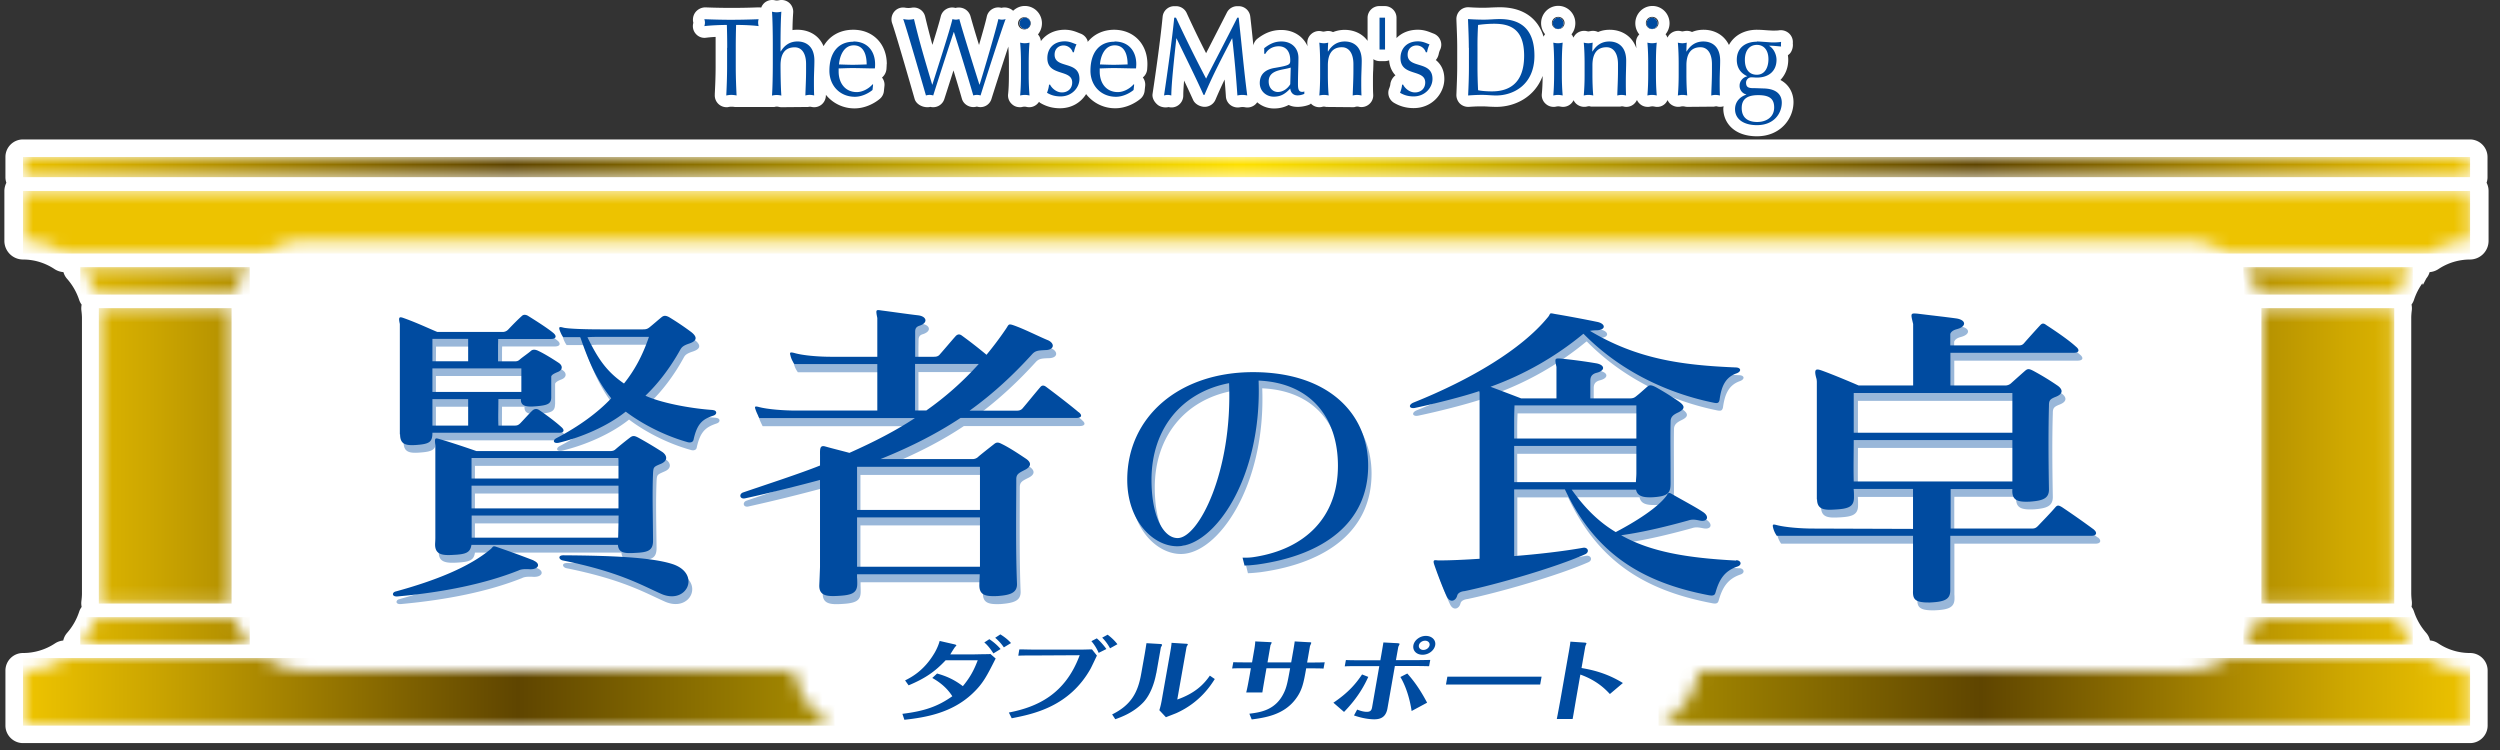 <svg fill="none" height="57" width="190" xmlns="http://www.w3.org/2000/svg" xmlns:xlink="http://www.w3.org/1999/xlink"><rect width="100%" height="100%" fill="#333333" stroke="none"/><linearGradient id="a"><stop offset="0" stop-color="#edc300"/><stop offset=".05" stop-color="#cca600"/><stop offset=".16" stop-color="#7b5e00"/><stop offset=".2" stop-color="#5f4500"/><stop offset=".34" stop-color="#b19500"/><stop offset=".45" stop-color="#e9cb00"/><stop offset=".5" stop-color="#ffe100"/><stop offset=".56" stop-color="#e3c600"/><stop offset=".69" stop-color="#9d8100"/><stop offset=".8" stop-color="#5f4500"/><stop offset=".85" stop-color="#836500"/><stop offset=".95" stop-color="#cfa800"/><stop offset="1" stop-color="#edc300"/></linearGradient><linearGradient id="b" gradientUnits="userSpaceOnUse" x1="1.424" x2="187.401" xlink:href="#a" y1="13.302" y2="13.302"/><linearGradient id="c" gradientUnits="userSpaceOnUse" x1=".756" x2="186.724" xlink:href="#a" y1="20.041" y2="20.041"/><linearGradient id="d" gradientUnits="userSpaceOnUse" x1=".204" x2="186.19" xlink:href="#a" y1="45.706" y2="45.706"/><linearGradient id="e" gradientUnits="userSpaceOnUse" x1="1.425" x2="187.456" xlink:href="#a" y1="34.62" y2="34.62"/><linearGradient id="f" gradientUnits="userSpaceOnUse" x1="2.279" x2="188.283" xlink:href="#a" y1="36.008" y2="36.008"/><linearGradient id="g" gradientUnits="userSpaceOnUse" x1="2.055" x2="188.042" xlink:href="#a" y1="48.92" y2="48.92"/><linearGradient id="h" gradientUnits="userSpaceOnUse" x1="1.762" x2="187.748" xlink:href="#a" y1="53.07" y2="53.07"/><linearGradient id="i" gradientUnits="userSpaceOnUse" x1="2.145" x2="188.113" xlink:href="#a" y1="53.719" y2="53.719"/><linearGradient id="j" gradientUnits="userSpaceOnUse" x1="2.598" x2="188.567" xlink:href="#a" y1="23.274" y2="23.274"/><linearGradient id="k" gradientUnits="userSpaceOnUse" x1="59322.6" x2="187.403" xlink:href="#a" y1="16.763" y2="16.763"/><clipPath id="l"><path d="m0 0h189.201v56.691h-189.201z" transform="translate(.136)"/></clipPath><mask id="m" height="3" maskUnits="userSpaceOnUse" width="187" x="1" y="11"><path d="m187.726 11.933h-185.978v1.531h185.978z" fill="#fff"/></mask><mask id="n" height="3" maskUnits="userSpaceOnUse" width="14" x="170" y="20"><path d="m170.494 20.304c.516.597.917 1.31 1.158 2.084h10.526a5.98 5.98 0 0 1 1.184-2.084h-12.877z" fill="#fff"/></mask><mask id="o" height="3" maskUnits="userSpaceOnUse" width="14" x="170" y="46"><path d="m171.652 46.903a5.918 5.918 0 0 1 -1.158 2.084h12.877a5.9 5.9 0 0 1 -1.184-2.084z" fill="#fff"/></mask><mask id="p" height="23" maskUnits="userSpaceOnUse" width="11" x="171" y="23"><path d="m171.865 23.42c.027.214.036.427.036.641v21.159c0 .214-.009.436-.036.641h10.099a5.23 5.23 0 0 1 -.054-.748v-20.945c0-.258.018-.508.054-.748z" fill="#fff"/></mask><mask id="q" height="23" maskUnits="userSpaceOnUse" width="11" x="7" y="23"><path d="m7.51 23.42c.035.25.053.499.053.748v20.945c0 .258-.018.508-.053.748h10.09a5.058 5.058 0 0 1 -.045-.641v-21.159c0-.214.018-.436.044-.641z" fill="#fff"/></mask><mask id="r" height="3" maskUnits="userSpaceOnUse" width="13" x="6" y="46"><path d="m7.287 46.903a5.978 5.978 0 0 1 -1.185 2.084h12.878a5.708 5.708 0 0 1 -1.157-2.084z" fill="#fff"/></mask><mask id="s" height="6" maskUnits="userSpaceOnUse" width="62" x="126" y="50"><path d="m169.318 50.01a5.71 5.71 0 0 1 -3.17.962h-37.046a5.593 5.593 0 0 1 -3.072 4.177h61.678v-4.177a5.739 5.739 0 0 1 -3.179-.962h-15.228z" fill="#fff"/></mask><mask id="t" height="6" maskUnits="userSpaceOnUse" width="63" x="1" y="50"><path d="m4.919 50.01a5.712 5.712 0 0 1 -3.17.962v4.177h61.677a5.615 5.615 0 0 1 -3.072-4.177h-37.037a5.712 5.712 0 0 1 -3.17-.962z" fill="#fff"/></mask><mask id="u" height="3" maskUnits="userSpaceOnUse" width="13" x="6" y="20"><path d="m6.102 20.304c.526.597.935 1.3 1.185 2.084h10.535a5.918 5.918 0 0 1 1.157-2.084z" fill="#fff"/></mask><mask id="v" height="6" maskUnits="userSpaceOnUse" width="187" x="1" y="14"><path d="m1.748 14.514v3.794c1.167 0 2.262.356 3.17.962h15.229a5.711 5.711 0 0 1 3.17-.962h142.84c1.167 0 2.253.356 3.171.962h15.228a5.738 5.738 0 0 1 3.179-.962v-3.794z" fill="#fff"/></mask><g clip-path="url(#l)"><path d="m184.19 21.024a1.07 1.07 0 0 0 .258-.587h.098c.232 0 .454-.072.641-.196a4.587 4.587 0 0 1 2.529-.766 1.17 1.17 0 0 0 1.167-1.167v-3.793c0-.223-.062-.428-.178-.606.062-.134.098-.285.098-.445v-1.532a1.09 1.09 0 0 0 -1.087-1.086h-185.968c-.606 0-1.087.49-1.087 1.086v1.532c0 .16.036.311.098.445a1.175 1.175 0 0 0 -.178.606v3.793a1.17 1.17 0 0 0 1.167 1.167c.9 0 1.772.267 2.529.766.187.124.419.196.641.196h.107c.027.213.107.418.258.587.446.508.766 1.078.97 1.692a.996.996 0 0 0 .224.374 1.203 1.203 0 0 0 -.045.472c.027.214.045.419.045.606v20.945c0 .187-.018.392-.045.606-.018.16 0 .32.045.472a.996.996 0 0 0 -.223.374 4.852 4.852 0 0 1 -.97 1.7 1.07 1.07 0 0 0 -.259.66h-.107a1.09 1.09 0 0 0 -.596.178 4.645 4.645 0 0 1 -2.574.774c-.606 0-1.087.49-1.087 1.087v4.177c0 .596.49 1.086 1.087 1.086h185.977c.597 0 1.087-.49 1.087-1.086v-4.177c0-.606-.49-1.087-1.087-1.087a4.582 4.582 0 0 1 -2.573-.783 1.09 1.09 0 0 0 -.597-.178h-.098a1.022 1.022 0 0 0 -.258-.66 4.905 4.905 0 0 1 -.971-1.7 1 1 0 0 0 -.222-.374 1.21 1.21 0 0 0 .044-.472 5.041 5.041 0 0 1 -.044-.606v-20.944c0-.187.017-.392.044-.605.018-.16 0-.321-.044-.473a1 1 0 0 0 .222-.373 4.86 4.86 0 0 1 .971-1.701" fill="#fff"/><path d="m184.19 21.024a1.07 1.07 0 0 0 .258-.587h.098c.232 0 .454-.072.641-.196a4.587 4.587 0 0 1 2.529-.766 1.17 1.17 0 0 0 1.167-1.167v-3.793c0-.223-.062-.428-.178-.606.062-.134.098-.285.098-.445v-1.532a1.09 1.09 0 0 0 -1.087-1.086h-185.968c-.606 0-1.087.49-1.087 1.086v1.532c0 .16.036.311.098.445a1.175 1.175 0 0 0 -.178.606v3.793a1.17 1.17 0 0 0 1.167 1.167c.9 0 1.772.267 2.529.766.187.124.419.196.641.196h.107c.027.213.107.418.258.587.446.508.766 1.078.97 1.692a.996.996 0 0 0 .224.374 1.203 1.203 0 0 0 -.045.472c.027.214.045.419.045.606v20.945c0 .187-.018.392-.045.606-.018.16 0 .32.045.472a.996.996 0 0 0 -.223.374 4.852 4.852 0 0 1 -.97 1.7 1.07 1.07 0 0 0 -.259.66h-.107a1.09 1.09 0 0 0 -.596.178 4.645 4.645 0 0 1 -2.574.774c-.606 0-1.087.49-1.087 1.087v4.177c0 .596.49 1.086 1.087 1.086h185.977c.597 0 1.087-.49 1.087-1.086v-4.177c0-.606-.49-1.087-1.087-1.087a4.582 4.582 0 0 1 -2.573-.783 1.09 1.09 0 0 0 -.597-.178h-.098a1.022 1.022 0 0 0 -.258-.66 4.905 4.905 0 0 1 -.971-1.7 1 1 0 0 0 -.222-.374 1.21 1.21 0 0 0 .044-.472 5.041 5.041 0 0 1 -.044-.606v-20.944c0-.187.017-.392.044-.605.018-.16 0-.321-.044-.473a1 1 0 0 0 .222-.373 4.86 4.86 0 0 1 .971-1.701l-.009.017z" stroke="#fff" stroke-width=".497"/><path d="m132.201 43.19c-3.714-.196-6.492-.659-8.736-1.923 1.781-.24 3.793-.757 5.111-1.123.294-.097.49-.07.846 0 .633.143.793-.311.25-.658-.543-.366-1.603-.927-2.405-1.39-.24-.124-.267.072-.347.17-.543.73-1.621 1.29-2.823 1.985l-.169.036-1.363.4c-1.059-.72-1.977-1.673-2.849-2.893h4.889c.107.516.57.605 1.255.587 1.167-.07 1.363-.311 1.363-1.068 0-2.316-.018-3.429 0-4.684 0-.366.222-.526.579-.704.605-.285.454-.534.053-.828a20.832 20.832 0 0 0 -1.71-1.069c-.489-.267-.57-.169-.801.027-.205.178-.481.427-.668.57v-.08h-3.553v-1.033c0-.25.053-.481.427-.597.739-.17.677-.605.027-.73a38.605 38.605 0 0 0 -2.752-.365c-.418-.027-.418.017-.285.64v2.085h-3.482c-.463-.178-1.059-.401-1.523-.58a23.493 23.493 0 0 0 6.982-3.97c.027-.019.063-.045.08-.045 2.868 2.92 6.519 4.55 9.885 5.236.267.053.401.053.463-.214.134-.97.41-1.683 1.256-1.995.436-.142.401-.463-.054-.463-4.096-.169-7.471-.632-11.051-2.778.143-.027.294-.054.517-.054.712-.026.676-.49.053-.632a90.287 90.287 0 0 0 -3.277-.605c-.454-.098-.241-.027-.543.293-1.968 2.387-5.78 4.676-10.206 6.457-.409.196-.267.49.169.392 1.496-.312 3.634-.855 4.863-1.265 0 .018.017.062.017.134v12.61a49.41 49.41 0 0 1 -3.09.124c-.249 0-.489-.124-.356.294.187.561.677 1.861.971 2.467.24.48.677.33.783-.09.054-.23.339-.311.553-.338 2.342-.49 6.794-1.754 9.172-2.796.356-.17.187-.534-.16-.49-1.505.267-3.438.49-5.245.633v-5.067h3.856c2.288 4.853 5.806 7.061 10.935 8.04.383.081.463-.026.517-.222.276-.953.659-1.612 1.629-1.95.392-.116.303-.463-.053-.49m-16.893-10.597c0-.49.017-.89.026-1.167h9.262v2.351h-9.288zm0 4.23v-2.324h9.288v2.057c0 .089-.009.178-.009.267zm-33.065-4.879c-.606-.517-1.79-1.425-2.45-1.915-.222-.17-.364-.151-.471 0-.41.472-.944 1.149-1.265 1.523h-3.74c1.683-1.256 3.1-2.592 4.426-4.052.223-.223.41-.25.935-.267.713 0 .766-.49.24-.74-.712-.293-1.807-.863-2.662-1.157-.392-.125-.338-.027-.552.294a26.312 26.312 0 0 1 -1.47 1.968 39.148 39.148 0 0 0 -1.852-1.443c-.196-.151-.33-.124-.472 0-.303.339-.82.953-1.14 1.318h-1.968v-.9c0-.257.01-.507.01-.712 0-.249.08-.391.355-.463.668-.231.508-.712-.142-.783-.784-.09-1.87-.25-2.752-.374-.436-.063-.472-.09-.338.57v2.662h-5.352v.17a5.361 5.361 0 0 1 -.971-.188c-.303-.07-.356-.044-.276.196.053.24.16.446.276.615a.133.133 0 0 1 .027.035h6.296v3.269h-8.995c-.293-.072-.356-.045-.267.169.08.25.196.472.276.641 0 .009.01.009.018.018h11.826c-1.46.962-3.063 1.79-4.978 2.645-.801-.205-1.22-.312-1.852-.49-.428-.125-.383.24-.383.712v.748c-1.47.588-4.132 1.46-5.85 2.049-.33.124-.25.543.169.436a133.01 133.01 0 0 0 5.681-1.398v6.616c-.018.508-.027.98-.053 1.363-.027.81.552.882 1.371.837 1.078-.053 1.514-.205 1.514-.935 0-.142 0-.303-.009-.463v-.258h9.324c0 .267-.027.516-.027.766-.027.81.41.935 1.38.89.936-.08 1.514-.223 1.488-.962-.107-2.538-.063-6.171-.063-7.916 0-.375.17-.473.615-.695.57-.267.543-.588.098-.882-.517-.347-1.211-.81-1.817-1.104-.25-.125-.392-.142-.579 0-.222.178-.775.606-1.086.873h-6.876c2.093-.882 3.865-1.817 5.396-2.841h8.79c.41 0 .499-.196.187-.445m-7.49 11.354h-.64v.027h-8.71v-3.384h9.35zm0-7.196v2.93h-.64v.036h-8.71v-2.966zm-3.73-4.55h-1.212v-3.268h4.836a22.734 22.734 0 0 1 -3.625 3.268zm88.429 9.313a74.92 74.92 0 0 0 -2.457-1.727c-.223-.125-.321-.17-.49 0-.41.48-.793.872-1.238 1.336h-6.732v-2.325c0-.124 0-.258.008-.383h4.694c-.054.855.382.998 1.362.953.926-.071 1.434-.223 1.425-.953-.045-2.538-.054-4.595 0-6.322 0-.392.044-.508.534-.695.659-.267.437-.632.107-.855a21.47 21.47 0 0 0 -1.745-1.069c-.437-.24-.517-.213-.766 0-.232.214-.659.588-.926.838h-4.693v-2.245h9.359c.49 0 .445-.267.187-.463-.57-.507-1.603-1.22-2.235-1.63-.223-.177-.33-.177-.49 0-.303.339-.819.909-1.131 1.256h-5.699v-.596c.062-.17.213-.285.516-.366.739-.195.704-.676-.027-.801-.855-.116-1.968-.24-2.974-.365-.543-.045-.525-.027-.329.784v4.434h-4.694a66.128 66.128 0 0 0 -2.261-.908c-.437-.142-.606-.134-.383.659 0 .036.017.107.017.223v8.914h.018c.018.748.517.82 1.318.775 1.06-.045 1.496-.196 1.496-.927 0-.213 0-.418-.018-.632h4.524v2.707h-9.395v.098c-.383-.044-.712 0-.97-.07-.276-.081-.321-.054-.276.168.053.25.16.463.276.633.009 0 .017.008.017.017h10.348v4.141c-.026.65.107.944 1.283.926 1.148-.044 1.567-.24 1.54-.97 0-.08 0-.152-.009-.232v-3.864h10.705c.489 0 .436-.294.222-.463m-6.189-7.658h-12.067v-2.734h12.067zm-12.067 3.758c-.017-1.007 0-1.96 0-2.912h12.067v2.912zm-100.371 6.223c-1.068-.418-1.843-.685-2.84-1.032-.276-.098-.24 0-.41.142-1.63 1.38-4.221 2.414-7.249 3.25-.276.072-.303.42.17.366 3.49-.32 6.634-.962 9.163-1.968.187-.098.445-.125.881-.098.66.027.855-.419.276-.66m10.616.295c-1.657-.561-5.014-.66-8.345-.686-.436 0-.356.32-.053.392 4.265.864 5.922 1.843 7.462 2.529 1.96.89 3.09-1.47.944-2.235m2.992-11.721c-1.816-.124-4.015-.57-5.11-1.086.934-.882 1.87-2.084 2.635-3.491.107-.196.223-.312.695-.463.659-.223.579-.534.133-.882a21.04 21.04 0 0 0 -1.683-1.13c-.196-.099-.356-.143-.552 0-.214.177-.48.409-.739.623h-6.661v.187s-.062 0-.08-.01c-.294-.08-.357-.053-.276.197.053.169.133.33.213.454.018.027.036.044.045.071h1.291v.027h.018c.686 1.986 1.318 3.34 2.333 4.622-.997 1.06-2.422 2.11-4.159 3.027-.33.17-.249.446.196.348 1.737-.419 3.687-1.256 5.068-2.36 1.104.837 2.778 1.772 4.684 2.306.24.08.436 0 .463-.196.276-1.255.73-1.55 1.514-1.816.302-.098.276-.392-.027-.419m-6.768-2.021c-1.318-.909-1.977-1.888-2.779-3.518.33-.027.66-.027.989-.027h3.687c-.499 1.452-1.105 2.565-1.897 3.545z" fill="#99b7d9"/><path d="m30.673 33.59c0 .74.392.864 1.166.81 1.07-.07 1.3-.222 1.3-.934h9.672c.303 0 .392-.179.169-.392-.445-.419-1.247-1.015-1.683-1.3-.17-.125-.356-.17-.552 0-.214.187-.517.525-.802.837h-1.79c-.009-.57 0-1.06 0-1.701h1.71c-.035.534.419.614 1.184.534.829-.071 1.131-.17 1.131-.703h.01v-1.577c.044-.107.16-.205.49-.33.382-.15.418-.489.062-.712-.58-.365-1.105-.685-1.514-.881-.25-.125-.437-.125-.58 0-.15.142-.462.356-.685.525l-1.808-.009v-.872c0-.16 0-.339.01-.553h3.998c.436 0 .472-.249.187-.463-.419-.347-1.372-.961-1.924-1.309-.17-.098-.338-.098-.445 0-.303.267-.65.624-.953.953h-6.154a23.125 23.125 0 0 0 -1.825-.748c-.383-.142-.49-.151-.356.428v8.397h-.018zm2.467-7.249h2.707v1.425h-2.717c0-.436.009-1.291.009-1.425zm-.01 2.236h6.76v1.423h-6.76v-1.424zm0 2.333h2.717v1.7h-2.717z" fill="#99b7d9"/><path d="m35.633 34.587a45.716 45.716 0 0 0 -1.852-.597c-.419-.116-.508-.205-.428.427v7.053c0 .143-.009.294-.009.428-.035.81.499.908 1.345.864.997-.054 1.327-.17 1.407-.766h11.132c.053.587.436.668 1.29.614.99-.053 1.381-.169 1.381-.962-.027-2.342-.062-3.49 0-5.093.027-.49.062-.481.579-.713.605-.24.499-.668.142-.908a32.673 32.673 0 0 0 -1.852-1.104c-.25-.125-.383-.17-.605 0-.321.249-.624.498-.944.765v-.017h-11.577l-.01.008zm11.594 6.874h-.017v-.302h-11.114v-1.38h11.167s-.018 1.237-.035 1.682zm.036-2.226h-.053v-.32h-11.114v-1.408h11.167zm-.009-3.83c0 .063 0 .134.01.206v1.353h-.054v-.338h-11.114v-1.22h11.158zm48.258-6.605c-5.637 0-9.565 3.481-9.565 8.263 0 3.135 1.986 5.04 3.803 5.04 2.814 0 6.465-5.182 6.18-12.591 3.999.178 6.029 2.85 6.029 6.474 0 3.384-1.71 5.379-4.586 6.323-.027-.098-.205.026-.205.026l-2.449.437s.071.107.134.187h-.16l.15.605c.241-.009.508-.026.971-.08 5.068-.703 8.425-3.18 8.425-7.498 0-4.034-3.242-7.187-8.745-7.187m-5.735 12.681c-1.069 0-1.995-1.62-1.995-4.425 0-3.883 2.298-6.67 5.895-7.347.267 6.74-2.315 11.772-3.91 11.772" fill="#99b7d9"/><g fill="#004ba0"><path d="m94.434 42.38c.392.009.614 0 .98-.063 3.73-.605 6.269-2.965 6.269-6.919 0-3.624-2.03-6.296-6.03-6.474.277 7.41-3.365 12.592-6.18 12.592-1.816 0-3.802-1.906-3.802-5.05 0-4.773 3.927-8.183 9.564-8.183s8.745 3.08 8.745 7.115c0 4.328-3.366 6.804-8.433 7.507-.454.054-.721.071-.962.08zm-4.934-1.487c1.585 0 4.177-5.032 3.91-11.773-3.607.685-5.896 3.473-5.896 7.347 0 2.805.918 4.426 1.986 4.426zm42.434 1.709c-3.714-.196-6.492-.66-8.727-1.924 1.781-.24 3.793-.757 5.102-1.122.303-.098.49-.071.846 0 .633.152.793-.32.25-.659-.543-.365-1.612-.926-2.405-1.389-.249-.125-.267.071-.347.17-.686.925-2.36 1.976-3.856 2.76-1.273-.757-2.342-1.808-3.348-3.224h4.889c.107.517.57.606 1.255.579 1.176-.071 1.372-.312 1.372-1.069 0-2.306-.027-3.428 0-4.684 0-.365.213-.525.579-.694.596-.294.463-.535.053-.829a20.805 20.805 0 0 0 -1.71-1.068c-.49-.267-.57-.17-.792.026-.223.196-.517.463-.704.606-.134.116-.249.196-.499.196h-3.027v-1.337c0-.24.062-.48.436-.596.739-.17.677-.606.027-.73a39.313 39.313 0 0 0 -2.752-.366c-.419-.027-.419.018-.285.641v2.387h-2.689s-1.39-.534-2.325-.882a23.654 23.654 0 0 0 6.991-3.971c.027-.018.053-.054.08-.054 2.868 2.921 6.519 4.55 9.885 5.236.267.054.401.054.454-.222.134-.97.41-1.683 1.256-1.995.436-.142.4-.463-.054-.463-4.096-.17-7.48-.641-11.051-2.778.142-.027.303-.045.516-.045.713-.027.686-.49.063-.632a95.26 95.26 0 0 0 -3.277-.615c-.463-.098-.25-.018-.535.294-1.968 2.387-5.779 4.684-10.205 6.456-.41.196-.276.49.16.392 1.496-.32 3.633-.855 4.862-1.273 0 .018.018.062.027.133v12.61c-1.22.08-2.28.125-3.099.125-.249 0-.49-.125-.356.294.187.56.677 1.861.971 2.467.24.48.676.33.783-.09.063-.231.339-.32.561-.338 2.342-.49 6.795-1.754 9.173-2.805.347-.178.196-.543-.161-.49-1.505.267-3.437.49-5.245.632v-5.067h3.856c2.289 4.845 5.815 7.062 10.936 8.042.383.071.463-.027.516-.223.276-.953.659-1.612 1.639-1.95.392-.116.312-.463-.054-.49m-7.605-11.764v2.52h-9.288v-1.353c0-.49.018-.89.027-1.167zm-9.288 5.824v-2.742h9.288v2.057c0 .231-.026.463-.035.694h-9.253zm-74.51 5.96a76.987 76.987 0 0 0 -2.841-1.033c-.276-.098-.25 0-.41.151-1.63 1.38-4.22 2.413-7.249 3.242-.285.071-.302.418.16.374 3.5-.32 6.635-.962 9.173-1.968.196-.098.436-.125.873-.098.659.026.855-.419.276-.66"/><path d="m50.202 35.263c.605-.25.49-.659.142-.908a29.755 29.755 0 0 0 -1.852-1.104c-.25-.125-.383-.17-.606 0-.383.293-.748.587-1.122.908-.089.08-.196.124-.418.124h-10.134s-1.541-.543-2.699-.881c-.418-.116-.507-.205-.427.427v7.053c0 .143-.01.294-.018.437-.027.81.499.908 1.354.854.988-.044 1.318-.169 1.407-.765h11.131c.053.587.437.668 1.291.614.998-.044 1.39-.169 1.38-.962-.017-2.342-.062-3.49 0-5.093.027-.49.063-.49.588-.713m-14.382 1.657h11.168v1.727h-11.168zm11.159-2.093c0 .062.009.133.009.196v1.353h-11.168v-1.557h11.15l.009.009zm-11.15 6.047v-1.685h11.168s-.018 1.238-.036 1.684h-11.132z"/><path d="m54.173 31.16c-1.816-.125-4.016-.57-5.12-1.087.935-.89 1.87-2.093 2.645-3.49.116-.197.222-.321.685-.473.66-.223.58-.543.143-.881a21.012 21.012 0 0 0 -1.683-1.131c-.196-.098-.356-.152-.552 0-.276.222-.624.534-.935.783-.16.125-.276.151-.49.151h-3.25c-.989 0-2.414-.035-2.806-.133-.294-.08-.356-.053-.276.196.063.17.134.33.214.454.018.027.036.045.053.071h1.292v.027h.017c.686 1.995 1.319 3.348 2.343 4.622-.989 1.06-2.423 2.12-4.16 3.028-.329.169-.24.445.197.347 1.736-.419 3.686-1.256 5.067-2.36 1.104.837 2.778 1.772 4.684 2.315.25.072.436 0 .472-.195.276-1.256.721-1.559 1.505-1.817.303-.098.276-.392-.027-.419m-6.768-2.021c-1.327-.909-1.986-1.897-2.778-3.518.33-.027.659-.027.988-.027h3.687c-.499 1.452-1.104 2.556-1.897 3.545zm3.74 13.74c-1.656-.56-5.005-.659-8.344-.685-.437 0-.357.32-.054.392 4.266.863 5.922 1.843 7.463 2.529 1.95.881 3.081-1.479.935-2.236z"/><path d="m30.406 33.003c0 .748.392.864 1.166.82 1.078-.072 1.292-.223 1.292-.936h9.67c.303 0 .392-.178.17-.392-.445-.418-1.247-1.006-1.683-1.3-.16-.125-.356-.169-.552 0-.24.223-.606.641-.935.98-.134.124-.223.169-.41.169h-1.247c-.027-.713 0-1.247 0-2.013h1.71c-.027.544.41.615 1.184.544.82-.072 1.131-.17 1.123-.695v-1.576c.044-.107.16-.196.49-.33.391-.151.409-.49.053-.712-.57-.374-1.104-.695-1.514-.89-.25-.125-.437-.125-.579 0-.187.168-.632.471-.828.64-.16.152-.276.152-.463.152h-1.203v-1.149c0-.151.01-.338.01-.552h3.998c.436 0 .463-.24.187-.463-.41-.347-1.38-.962-1.924-1.3-.169-.098-.338-.098-.445 0-.33.294-.712.685-1.042 1.033a.58.58 0 0 1 -.41.196h-4.986c-.553-.223-1.479-.668-2.494-1.033-.383-.143-.49-.152-.356.427v8.398zm2.458-1.291v-1.38h2.716v2.012h-2.716zm6.759-1.924h-6.76v-1.79h6.76zm-4.043-4.034v1.701h-2.716v-1.7h2.716zm46.404 5.583c-.605-.517-1.79-1.425-2.449-1.915-.213-.17-.356-.143-.472 0-.445.516-1.05 1.273-1.353 1.62-.134.152-.303.17-.472.17h-3.553c1.843-1.327 3.357-2.752 4.79-4.328.223-.223.41-.25.945-.276.712 0 .766-.49.249-.74-.721-.293-1.817-.863-2.672-1.157-.382-.125-.33-.027-.552.294a26.107 26.107 0 0 1 -1.47 1.959 35.063 35.063 0 0 0 -1.851-1.443c-.196-.151-.33-.124-.472 0-.33.366-.909 1.06-1.212 1.398-.133.179-.302.196-.49.196h-1.397v-1.896c0-.25.08-.392.356-.472.659-.232.507-.713-.143-.784-.783-.09-1.87-.25-2.76-.365-.437-.063-.463-.09-.33.57v2.947h-3.508c-.962 0-2.173-.098-2.815-.293-.302-.072-.356-.045-.276.204.054.24.16.437.276.615l.027.027h6.296v3.535h-6.153c-.998 0-2.2-.098-2.832-.267-.303-.08-.356-.054-.276.169.08.25.196.463.276.641 0 .01.009.018.018.027h11.826c-1.46.962-3.064 1.79-4.978 2.645-.802-.214-1.22-.312-1.852-.49-.428-.116-.383.25-.383.712v.74c-1.479.596-4.133 1.46-5.851 2.048-.33.124-.25.534.16.445 1.639-.356 4.221-.997 5.69-1.398v6.617c-.017.507-.035.97-.053 1.362-.035.81.543.882 1.371.837 1.078-.053 1.514-.196 1.514-.935 0-.142 0-.303-.017-.463v-.25h9.323c0 .268-.026.517-.026.766-.027.81.418.935 1.38.891.935-.071 1.514-.223 1.478-.962-.107-2.529-.053-6.171-.053-7.917 0-.365.17-.463.605-.685.58-.276.553-.597.107-.89-.525-.348-1.21-.811-1.816-1.105-.24-.125-.383-.151-.57 0-.25.196-.909.712-1.194.953a.623.623 0 0 1 -.49.196h-6.963c2.395-.962 4.372-1.995 6.082-3.126h8.79c.41 0 .498-.196.186-.445m-7.498 11.755h-9.341v-3.75h9.341zm0-4.32h-9.341v-3.276h9.341v3.277zm-4.096-7.56h-.837v-3.535h4.844a23.56 23.56 0 0 1 -3.998 3.544m88.776 9.066a65.706 65.706 0 0 0 -2.458-1.728c-.222-.125-.329-.178-.489 0-.437.508-.855.926-1.336 1.434-.143.142-.241.196-.463.196h-6.172v-3.001h4.693c-.062.855.383 1.006 1.363.953.926-.072 1.434-.223 1.416-.953-.045-2.538-.045-4.596 0-6.323 0-.392.044-.508.534-.695.659-.267.437-.632.107-.855a19.977 19.977 0 0 0 -1.745-1.068c-.437-.24-.517-.223-.766 0-.241.213-.713.632-.98.873a.663.663 0 0 1 -.49.195h-4.149v-2.484h9.359c.49 0 .436-.267.187-.463-.561-.517-1.603-1.22-2.235-1.63-.223-.17-.33-.17-.49 0-.338.365-.908.998-1.202 1.336-.161.196-.276.196-.517.196h-5.111v-.873c.062-.17.213-.285.507-.365.739-.196.713-.686-.026-.81-.846-.116-1.96-.24-2.975-.366-.543-.044-.525-.026-.329.784v4.675h-4.141s-1.746-.757-2.814-1.14c-.437-.15-.615-.133-.383.66 0 .035.018.106.018.213v8.923h.017c.009.748.508.828 1.309.775 1.06-.053 1.497-.196 1.497-.926 0-.223 0-.419-.027-.641h4.515v3.036l-7.579-.026c-.961 0-2.155-.098-2.787-.267-.276-.072-.321-.054-.276.169.053.24.16.463.276.632 0 .009.018.018.018.018h10.348v4.14c-.027.66.107.945 1.282.927 1.149-.053 1.567-.24 1.55-.98v-4.087h10.695c.499 0 .445-.294.222-.463m-18.255-10.393h12.057v3.02h-12.057zm0 6.724c-.027-1.096 0-2.12 0-3.144h12.057v3.144z"/></g><g mask="url(#m)"><path d="m187.726 11.933h-185.978v1.531h185.978z" fill="url(#b)"/></g><g mask="url(#n)"><path d="m183.371 20.304h-12.877v2.084h12.877z" fill="url(#c)"/></g><g mask="url(#o)"><path d="m183.371 46.903h-12.877v2.084h12.877z" fill="url(#d)"/></g><g mask="url(#p)"><path d="m181.964 23.42h-10.099v22.45h10.099z" fill="url(#e)"/></g><g mask="url(#q)"><path d="m17.6 23.42h-10.09v22.45h10.09z" fill="url(#f)"/></g><g mask="url(#r)"><path d="m18.98 46.903h-12.879v2.084h12.879z" fill="url(#g)"/></g><g mask="url(#s)"><path d="m187.726 50.01h-61.678v5.139h61.678z" fill="url(#h)"/></g><g mask="url(#t)"><path d="m63.426 50.01h-61.678v5.139h61.678z" fill="url(#i)"/></g><g mask="url(#u)"><path d="m18.98 20.304h-12.879v2.084h12.879z" fill="url(#j)"/></g><g mask="url(#v)"><path d="m187.726 14.514h-185.978v4.756h185.978z" fill="url(#k)"/></g><path d="m68.59 54.25c1.666-.205 2.69-.56 3.786-1.336-.366-.578-.873-1.024-1.523-1.389l.365-.338c.659.187 1.273.436 1.959.962.579-.704.855-1.247 1.131-1.968h-2.44c-.801.854-1.54 1.37-2.814 1.905l-.267-.374c.436-.223 1.407-.703 2.208-2.04.027-.035.303-.507.419-.96l1.122.257c.071.018.151.045.151.08a.665.665 0 0 1 -.107.125 8.184 8.184 0 0 0 -.356.561h1.665c.143 0 .855-.018 1.025-.018.124 0 .293 0 .356-.017l.4.347c-.685 1.354-.961 1.906-1.763 2.663-1.576 1.487-3.57 1.816-5.174 1.994l-.151-.454h.009zm6.911-4.586c-.169-.267-.418-.614-.694-.837l.383-.25c.32.214.605.455.855.749l-.553.338h.01zm.526-1.452c.213.134.525.339.81.66l-.543.329a3.625 3.625 0 0 0 -.66-.73zm.65 5.94c2.146-.419 4.274-1.371 5.379-4.355l-3.25.018c-.802 0-1.034 0-1.417.018l.08-.481c.348 0 .669.018 1.39.018h3.197c.4 0 .757-.018.935-.018l.374.472c-.063.134-.4.846-.481.997-1.612 2.868-4.301 3.438-5.993 3.767l-.214-.427v-.01zm6.821-4.533a3.392 3.392 0 0 0 -.552-.89l.41-.214c.223.187.49.48.73.81zm.686-1.38c.303.231.526.445.74.721l-.562.312a3.325 3.325 0 0 0 -.596-.81l.41-.223zm3.686 2.94c-.124.703-.427 1.594-.952 2.173-.748.801-1.684 1.14-2.156 1.309l-.24-.365c1.443-.713 1.96-1.666 2.209-3.09l.267-1.497c.018-.098.124-.757.133-.828l1.06.063c.045 0 .134.017.125.08 0 .026-.072.142-.09.178l-.347 1.968-.008.009zm1.06-1.568c.018-.106.107-.587.107-.756l1.104.07s.134 0 .134.045c0 .036-.09.17-.098.205l-.704 3.99c1.354-.481 2.004-1.14 2.476-1.817l.374.258c-.294.463-1.113 1.772-2.903 2.583-.116.053-.686.267-.81.32l-.5-.534c.099-.312.152-.561.241-1.095l.58-3.269zm6.137 1.175h-.374c-.276 0-.793 0-1.051.018l.089-.48c.16.017.855.017 1.042.017h.383l.151-.882c.018-.089.09-.49.09-.712l1.077.053c.178 0 .178.027.169.045 0 .036-.08.17-.09.205l-.222 1.291h1.799l.178-1.015s.062-.356.09-.579l1.077.062c.115 0 .187 0 .178.054 0 .035-.09.214-.098.258l-.214 1.229h.312c.276 0 .748 0 1.024-.018l-.089.481c-.232-.018-.686-.018-.962-.018h-.356c-.196 1.113-.303 1.692-.837 2.378-.909 1.175-2.316 1.371-3.304 1.505l-.178-.436c.837-.107 2.012-.259 2.645-1.63.213-.445.293-.953.454-1.826h-1.8l-.08.463c-.152.882-.17.98-.232 1.38h-1.228c.09-.329.214-1.032.276-1.38l.08-.471v.008zm6.26 2.627c1.22-.82 1.763-1.523 2.191-2.155l.472.186c-.25.535-.713 1.505-1.844 2.663l-.81-.703-.009.008zm3.696-3.901c.035-.205.08-.454.115-.686l1.016.054c.071 0 .222.018.213.062 0 .036-.089.187-.098.232l-.178.997h1.185c.24 0 .757 0 1.424-.018l-.089.481c-.596-.018-1.175-.018-1.398-.018h-1.202l-.561 3.206c-.098.57-.401.846-.997.846-.116 0-.704 0-1.55-.294l.241-.445c.204.08.472.17.739.17.24 0 .347-.09.392-.321l.552-3.153h-1.292c-.685 0-1.015 0-1.335.018l.089-.48c.365.017.659.017 1.327.017h1.291l.116-.66zm2.262 4.533c-.125-.855-.41-1.852-.855-2.592l.525-.267c.356.41.855.989 1.505 2.218l-1.175.632zm1.077-5.717c.472 0 .784.33.712.712-.071.383-.48.721-.961.721s-.766-.33-.695-.72c.071-.393.499-.713.944-.713zm-.053.365c-.232 0-.437.16-.472.347-.036.196.115.356.338.356.24 0 .436-.169.472-.356.036-.178-.107-.347-.338-.347zm1.691 2.735h7.16l-.107.596h-7.16zm9.217-1.799c.08-.463.116-.686.133-.864l1.06.071c.054 0 .169.018.16.063 0 .035-.089.204-.089.24l-.285 1.63c.65.116 1.835.33 3.144 1.14l-.989.837c-.311-.33-.952-1.015-2.244-1.479l-.338 1.933c-.009.053-.214 1.273-.249 1.443h-1.203c.089-.437.196-1.033.276-1.47l.624-3.553z" fill="#004ba0"/><path d="m67.397 4.87c0-1.531-1.05-2.609-2.547-2.609-1.015 0-1.807.463-2.261 1.247-.374-.9-1.22-1.247-1.969-1.247-.124 0-.258 0-.391.027a20.79 20.79 0 0 1 .053-1.327.896.896 0 0 0 -.294-.739.89.89 0 0 0 -.766-.205c-.205.045-.303.01-.356 0a.908.908 0 0 0 -.775.205.97.97 0 0 0 -.24.356c-.071-.018-.143-.018-.214-.018a51.232 51.232 0 0 1 -4.052 0 .974.974 0 0 0 -.73.366.94.94 0 0 0 -.16.81.88.88 0 0 0 .178.828c.196.232.49.347.792.303a9.93 9.93 0 0 1 .722-.062v2.27c0 .686-.027 1.372-.063 2.049v.089a.894.894 0 0 0 .89.935c.054 0 .108 0 .161-.018.16-.027.303-.027.463 0h3.02a.607.607 0 0 1 .355 0c.063.009.116.018.178.018l2.022-.018c.134-.027.134-.027.285 0a.887.887 0 0 0 .757-.196.914.914 0 0 0 .312-.712v-.018a2.77 2.77 0 0 0 2.19 1.033c.775 0 1.496-.374 1.906-.722a.873.873 0 0 0 .312-.578l.044-.41a.861.861 0 0 0 -.187-.632.953.953 0 0 0 .339-.65c.008-.125.017-.24.017-.357m10.499-3.544a.424.424 0 0 0 -.41.428c0 .231.179.427.41.427.232 0 .41-.196.41-.427a.418.418 0 0 0 -.41-.428z" fill="#fff"/><path d="m84.7 2.261c-.863 0-1.558.339-2.039.927 0-.036 0-.08-.018-.125a.891.891 0 0 0 -.543-.517l-.133-.053c-.223-.09-.57-.232-1.042-.232-.784 0-1.425.33-1.817.864a.906.906 0 0 0 -.223-.507c.187-.232.303-.526.303-.846 0-.73-.579-1.318-1.3-1.318-.347 0-.65.142-.89.365a.98.98 0 0 0 -.891-.223.888.888 0 0 0 -.704.098.885.885 0 0 0 -.41.579c-.062.312-.311 1.202-.587 2.146a71.079 71.079 0 0 1 -.65-2.19.916.916 0 0 0 -.436-.544.962.962 0 0 0 -.704-.08.885.885 0 0 0 -.704.09.88.88 0 0 0 -.418.569c-.09.374-.347 1.238-.632 2.146a62.697 62.697 0 0 1 -.552-2.155.89.89 0 0 0 -1.034-.668 1.4 1.4 0 0 1 -.471 0 .877.877 0 0 0 -.838.294.915.915 0 0 0 -.169.873c.116.32.49 1.505 1.71 5.753.107.391.552.64.962.64.08 0 .16 0 .231-.026a.89.89 0 0 0 1.069-.597c.205-.632.454-1.416.695-2.172.222.73.436 1.442.64 2.155.134.463.65.73 1.114.596h.044a.869.869 0 0 0 1.087-.579c.196-.632.801-2.52 1.282-3.98.027.356.045.801.045 1.273v.873c0 .57-.018 1.095-.063 1.478a.878.878 0 0 0 .294.748c.16.152.374.232.597.232.062 0 .116 0 .178-.018a.69.69 0 0 1 .356 0 .872.872 0 0 0 .775-.214.933.933 0 0 0 .151-.178c.036.027.063.071.107.09.454.266.935.4 1.487.4.918 0 1.603-.463 1.986-1.078a2.773 2.773 0 0 0 2.227 1.078c.774 0 1.496-.374 1.905-.721a.912.912 0 0 0 .312-.58l.045-.409a.908.908 0 0 0 -.178-.632.885.885 0 0 0 .329-.624c.009-.133.018-.258.018-.391 0-1.532-1.042-2.61-2.547-2.61m-6.804-.026a.47.47 0 0 1 -.48-.463.47.47 0 0 1 .48-.463.47.47 0 0 1 .481.463.47.47 0 0 1 -.48.463zm31.258 2.341c.115-.125.195-.294.231-.463a1.59 1.59 0 0 1 .089-.294.88.88 0 0 0 .045-.748.905.905 0 0 0 -.544-.526l-.133-.053c-.232-.09-.57-.232-1.042-.232-.668 0-1.229.232-1.621.633v-1.541c0-.49-.401-.89-.89-.89h-.419c-.49 0-.89.4-.89.89v1.754c-.428-.596-1.114-.837-1.737-.837-.267 0-.579.045-.89.17a.844.844 0 0 0 -.553-.063 2.198 2.198 0 0 0 -.142.027.678.678 0 0 1 -.187-.027.886.886 0 0 0 -.775.214.878.878 0 0 0 -.294.748c0 .053.01.116.018.178-.33-.748-1.069-1.238-1.995-1.238-.677 0-1.246.214-1.834.677a.87.87 0 0 0 -.294.507v-.044c-.071-.695-.142-1.398-.232-2.155a.887.887 0 0 0 -.881-.793h-.107a.88.88 0 0 0 -.793.49c-.41.81-.944 1.844-1.407 2.752-.062.116-.115.222-.169.33a72.693 72.693 0 0 1 -1.478-3.056.895.895 0 0 0 -.81-.517h-.134a.888.888 0 0 0 -.882.802c-.178 1.834-.516 4.203-.766 5.868-.044.294.125.597.348.793.16.151.41.231.64.231a.973.973 0 0 0 .233-.026.88.88 0 0 0 .765-.16.9.9 0 0 0 .348-.695c0-.294.026-.695.062-1.158.24.49.463.98.686 1.47.142.32.534.525.881.525a.894.894 0 0 0 .82-.543c.222-.526.454-1.033.694-1.532.036.436.071.873.098 1.3a.88.88 0 0 0 .347.641.927.927 0 0 0 .713.17c.133-.027.267-.027.41 0a.907.907 0 0 0 .783-.232.955.955 0 0 0 .125-.151 1.94 1.94 0 0 0 1.282.472c.445 0 .81-.107 1.113-.268.517.277 1.3.098 1.577-.026.044-.018.08-.054.115-.08.018.017.027.035.045.053a.883.883 0 0 0 .775.205c.124-.027.115-.045.347 0l2.013.018c.062 0 .133 0 .195-.027a.516.516 0 0 1 .285 0 .887.887 0 0 0 .757-.196.865.865 0 0 0 .312-.721c-.018-.348-.018-.686-.018-1.042 0-.285 0-.561.018-.82.009-.258.018-.498.018-.739 0-.035 0-.07-.009-.106a.873.873 0 0 0 .472.15h.418a.926.926 0 0 0 .312-.061c.036.507.232.881.481 1.14-.214.16-.365.418-.392.694 0 .062-.053.214-.071.267-.187.41-.036.9.356 1.131.454.267.944.4 1.487.4 1.443 0 2.334-1.148 2.334-2.217 0-.703-.294-1.148-.642-1.433m9.289-3.222a.424.424 0 0 0 -.41.428c0 .231.178.427.41.427a.418.418 0 0 0 .409-.427.418.418 0 0 0 -.409-.428zm7.142 0a.424.424 0 0 0 -.41.428c0 .231.178.427.41.427.231 0 .41-.196.41-.427a.424.424 0 0 0 -.41-.428z" fill="#fff"/><path d="m135.291 6.1c.383-.392.615-.926.615-1.558 0-.116-.009-.223-.027-.339.044-.035.089-.08.134-.115.187-.196.276-.526.24-.793a.897.897 0 0 0 -.285-.757.936.936 0 0 0 -.784-.231c-.089.017-.249.017-.454.017-.08 0-.205-.009-.356-.017l-.365-.027a8.281 8.281 0 0 0 -.481-.018c-.98 0-1.745.445-2.128 1.158-.401-.829-1.194-1.158-1.915-1.158-.267 0-.579.036-.891.17a.904.904 0 0 0 -.552-.072 1.704 1.704 0 0 0 -.151.027.573.573 0 0 1 -.178-.027.906.906 0 0 0 -.775.214.81.81 0 0 0 -.205.285c-.044-.09-.08-.178-.151-.25.187-.231.303-.525.303-.837 0-.73-.579-1.318-1.301-1.318-.721 0-1.3.597-1.3 1.318 0 .32.116.615.303.846a.865.865 0 0 0 -.249.704c.009.107.018.222.026.347-.347-1.015-1.228-1.407-2.021-1.407-.267 0-.57.036-.891.17a.904.904 0 0 0 -.552-.072c-.053.009-.115.018-.151.027a.678.678 0 0 1 -.187-.027.914.914 0 0 0 -.775.214.941.941 0 0 0 -.205.285c-.044-.09-.08-.178-.151-.25.187-.231.294-.525.294-.846 0-.73-.579-1.318-1.3-1.318-.722 0-1.301.597-1.301 1.318 0 .32.116.615.303.837-.053.054-.08.125-.116.187-.436-1.433-1.594-2.235-3.321-2.235-.214 0-.437.01-.65.018-.57.036-1.14.018-1.701-.018a.902.902 0 0 0 -.686.25.906.906 0 0 0 -.267.676c.027.713.062 1.425.062 2.138v1.442c0 .713-.035 1.425-.062 2.138a.92.92 0 0 0 .267.676c.169.16.392.25.624.25h.062c.499-.036.997-.054 1.496-.018.196.009.392.018.588.018 1.425 0 2.921-.748 3.517-2.351 0 .507-.026 1.006-.062 1.371a.877.877 0 0 0 .294.748.88.88 0 0 0 .596.232c.063 0 .116 0 .179-.018.187-.036.258-.018.365 0a.884.884 0 0 0 .979-.49.903.903 0 0 0 .205.276.914.914 0 0 0 .775.214c.24-.054.231-.027.356 0h2.209a.442.442 0 0 1 .285 0c.062.009.124.018.178.018a.861.861 0 0 0 .578-.214.976.976 0 0 0 .232-.312.855.855 0 0 0 .214.294c.16.151.374.232.596.232.063 0 .125 0 .187-.018.178-.036.25-.018.357 0a.852.852 0 0 0 .774-.214.898.898 0 0 0 .196-.285.942.942 0 0 0 .205.285.914.914 0 0 0 .775.214.69.69 0 0 1 .356 0c.062.009.116.018.178.018l2.022-.018c.196-.045.204-.018.294 0a.866.866 0 0 0 .427-.027c0 .062-.018.116-.018.178 0 1.042.793 2.102 2.556 2.102s2.778-1.31 2.778-2.6c0-.615-.285-1.31-1.006-1.684m-16.875-3.863a.47.47 0 0 1 -.481-.464.47.47 0 0 1 .481-.463.47.47 0 0 1 .481.463.47.47 0 0 1 -.481.464zm7.142 0a.47.47 0 0 1 -.481-.464.47.47 0 0 1 .481-.463.47.47 0 0 1 .481.463.47.47 0 0 1 -.481.464z" fill="#fff"/><path d="m55.268 3.632c0-.578-.009-1.157-.027-1.736-.552 0-1.264.035-1.71.089a.885.885 0 0 0 .045-.267c0-.08-.018-.17-.045-.259.686.027 1.38.045 2.058.045a53.6 53.6 0 0 0 2.066-.045.92.92 0 0 0 -.036.268c0 .08.018.178.035.258-.445-.062-1.157-.09-1.71-.09a56.494 56.494 0 0 0 -.026 1.737v1.443c0 .721.027 1.452.062 2.182a2.033 2.033 0 0 0 -.391-.045c-.125 0-.259.018-.392.045.035-.722.062-1.452.062-2.182v-1.443zm3.465-.322c0-.774-.018-1.86-.062-2.421.124.026.24.044.356.044s.24-.018.356-.044c-.044.56-.062 1.647-.062 2.377v.642h.018c.293-.481.703-.757 1.273-.757s1.282.302 1.282 1.46c0 .481-.035.989-.035 1.558 0 .375 0 .722.017 1.087a1.536 1.536 0 0 0 -.338-.045c-.116 0-.214.018-.33.045.019-.615.054-1.229.054-1.87v-.517c0-.828-.338-1.273-.864-1.273-.748 0-1.077.499-1.077 1.38 0 .641.018 1.719.062 2.289a1.626 1.626 0 0 0 -.356-.045c-.116 0-.24.018-.356.045.044-.561.062-1.648.062-2.422zm6.117-.158c1.113 0 1.657.784 1.657 1.72 0 .106 0 .213-.018.329-.579 0-1.149-.027-1.71-.027-.347 0-.695.018-1.042.027v.24c0 .873.499 1.558 1.38 1.558.428 0 .918-.258 1.203-.596l.035.026-.044.41c-.32.267-.837.517-1.336.517-1.149 0-1.941-.855-1.941-1.977 0-1.363.659-2.209 1.834-2.209m-1.104 1.728c.33.009.703.026 1.042.026.338 0 .721-.017 1.06-.026 0-.597-.152-1.452-.98-1.452-.784 0-1.078.855-1.122 1.452zm4.898-3.448c.134.026.268.044.401.044.134 0 .267-.018.4-.044.41 1.71.749 2.85 1.381 4.978h.018c.285-.926 1.327-4.114 1.523-4.978a.926.926 0 0 0 .258.044c.08 0 .178-.018.267-.044.24.908 1.247 4.105 1.523 4.978h.018c.24-.748 1.273-4.248 1.425-4.978.098.026.187.044.276.044a.993.993 0 0 0 .276-.044c-.312.792-1.63 4.915-1.906 5.806a.992.992 0 0 0 -.276-.045.993.993 0 0 0 -.276.045 200.712 200.712 0 0 0 -1.47-4.818h-.017c-.258.775-1.06 3.242-1.559 4.818a1.048 1.048 0 0 0 -.276-.045.992.992 0 0 0 -.276.045c-.267-.917-1.416-4.916-1.727-5.806m8.842.322c0 .231.178.427.41.427.231 0 .41-.196.41-.427a.418.418 0 0 0 -.41-.428.418.418 0 0 0 -.41.428zm.107 3.91c0 .507-.018 1.094-.063 1.575a1.74 1.74 0 0 1 .357-.044c.115 0 .24.018.356.044a18.187 18.187 0 0 1 -.063-1.576v-.873c0-.507.018-1.086.063-1.567-.125.027-.24.045-.356.045s-.24-.018-.357-.045c.045.48.063 1.069.063 1.567v.873zm2.217.764c.116.231.455.579.9.579.4 0 .775-.258.775-.757 0-1.042-1.888-.428-1.888-1.852 0-.73.48-1.274 1.327-1.274.392 0 .64.151.89.232-.089.16-.178.472-.196.596h-.089a.74.74 0 0 0 -.703-.516c-.312 0-.677.205-.677.703 0 1.096 1.888.419 1.888 1.844 0 .64-.552 1.327-1.434 1.327-.49 0-.81-.143-1.033-.277.062-.142.151-.445.151-.614h.098l-.008.009zm4.889-3.294c1.123 0 1.657.784 1.657 1.72 0 .106-.009.213-.018.329-.57 0-1.14-.027-1.71-.027-.347 0-.694.018-1.05.027v.24c0 .873.49 1.558 1.38 1.558.427 0 .917-.258 1.202-.596l.036.026-.045.41c-.32.267-.837.517-1.335.517-1.15 0-1.942-.855-1.942-1.977 0-1.363.65-2.209 1.826-2.209m-1.105 1.728c.321.009.704.026 1.042.026.339 0 .722-.017 1.06-.026 0-.597-.151-1.452-.98-1.452-.783 0-1.077.855-1.122 1.452zm5.779-3.554a111.48 111.48 0 0 0 2.289 4.631c.32-.659 1.594-3.081 2.369-4.63h.107c.24 2.154.4 3.989.65 5.912a1.788 1.788 0 0 0 -.374-.044c-.125 0-.25.018-.374.044a92.197 92.197 0 0 0 -.392-4.337h-.018c-.73 1.407-1.46 2.788-2.093 4.293h-.07c-.624-1.398-1.354-2.841-2.05-4.293h-.017c-.151 1.39-.374 3.384-.383 4.337a1.048 1.048 0 0 0 -.276-.044.993.993 0 0 0 -.276.044c.276-1.86.597-4.132.775-5.913zm6.733 2.298c.481-.374.864-.49 1.283-.49.765 0 1.29.499 1.29 1.247 0 .632-.035 1.256-.035 1.96 0 .275 0 .623.312.623.044 0 .107 0 .17-.036v.187a1.266 1.266 0 0 1 -.517.116c-.348 0-.517-.232-.553-.517-.382.401-.712.615-1.255.615s-1.06-.401-1.06-1.033c0-.677.428-1.033 1.122-1.15 1.158-.195 1.194-.257 1.194-.587 0-.56-.24-1.06-.882-1.06-.428 0-.82.214-1.006.57h-.09v-.436zm1.977 1.496c-.552.196-1.665.134-1.665 1.051 0 .525.347.802.695.802.41 0 .757-.277.944-.588l.035-1.265zm3.91-1.549c-.739 0-1.078.498-1.078 1.38v.712c0 .508.018 1.096.063 1.577a1.632 1.632 0 0 0 -.357-.045c-.115 0-.24.018-.356.045.045-.481.062-1.069.062-1.577v-.871c0-.508-.017-1.087-.062-1.568.116.027.241.045.356.045.08 0 .205-.018.321-.045a8.452 8.452 0 0 0 -.027.668h.018c.294-.48.704-.757 1.273-.757.57 0 1.283.303 1.283 1.46 0 .482-.036.99-.036 1.56 0 .373 0 .72.018 1.086a1.475 1.475 0 0 0 -.338-.045 1.4 1.4 0 0 0 -.33.045c.018-.615.054-1.23.054-1.88v-.507c0-.828-.348-1.282-.873-1.282m3.277-2.246h-.419v2.422h.419zm1.38 5.102c.115.231.454.579.899.579.401 0 .775-.258.775-.757 0-1.042-1.879-.428-1.879-1.852 0-.73.481-1.274 1.327-1.274.392 0 .641.151.881.232-.089.16-.178.472-.187.596h-.098a.74.74 0 0 0 -.703-.516c-.312 0-.677.205-.677.703 0 1.096 1.888.419 1.888 1.844 0 .64-.552 1.327-1.434 1.327-.49 0-.801-.143-1.033-.277.063-.142.152-.445.152-.614h.098zm4.987-2.815c0-.72-.035-1.451-.062-2.181.401.026.81.044 1.211.044s.802-.044 1.202-.044c1.871 0 2.636 1.05 2.636 2.787 0 2.244-1.647 3.019-2.903 3.019-.356 0-.712-.045-1.068-.045-.357 0-.713.018-1.069.045.036-.721.062-1.452.062-2.182v-1.442h-.009zm.659 1.443c0 .597.018 1.202.045 1.781.223.054.641.09 1.051.09 1.175 0 2.449-.49 2.449-2.708 0-1.95-.962-2.431-2.271-2.431-.472 0-.9.044-1.229.089a26.569 26.569 0 0 0 -.045 1.736zm5.717-3.302c0 .231.178.427.41.427a.418.418 0 0 0 .409-.427.418.418 0 0 0 -.409-.428.418.418 0 0 0 -.41.428zm.107 3.91c0 .507-.018 1.094-.062 1.575.124-.026.24-.044.356-.044s.24.018.356.044a18.431 18.431 0 0 1 -.062-1.576v-.873c0-.507.018-1.086.062-1.567-.125.027-.24.045-.356.045a1.6 1.6 0 0 1 -.356-.045c.044.48.062 1.069.062 1.567v.873zm3.99-2.093c-.739 0-1.078.498-1.078 1.38v.712c0 .508.018 1.096.063 1.577a1.644 1.644 0 0 0 -.365-.045c-.125 0-.241.018-.357.045a18.04 18.04 0 0 0 .063-1.577v-.871c0-.508-.018-1.087-.063-1.568.116.027.241.045.357.045.08 0 .204-.018.32-.045a8.452 8.452 0 0 0 -.027.668h.018c.294-.48.704-.757 1.274-.757s1.282.303 1.282 1.46c0 .482-.027.99-.027 1.56 0 .373 0 .72.018 1.086a1.534 1.534 0 0 0 -.338-.045 1.4 1.4 0 0 0 -.33.045c.018-.615.054-1.23.054-1.88v-.507c0-.828-.348-1.282-.873-1.282m3.464-2.246c.223 0 .41.196.41.428a.424.424 0 0 1 -.41.427.418.418 0 0 1 -.41-.427c0-.24.178-.428.41-.428zm-.294 3.464c0-.507-.018-1.095-.062-1.567.116.027.24.045.356.045s.24-.018.356-.045c-.053.48-.062 1.069-.062 1.567v.873c0 .508.018 1.095.062 1.576a1.693 1.693 0 0 0 -.356-.044c-.116 0-.24.018-.356.044.044-.48.062-1.068.062-1.576zm3.981-1.219c-.74 0-1.078.498-1.078 1.38v.712c0 .508.018 1.096.062 1.577a1.616 1.616 0 0 0 -.356-.045c-.116 0-.24.018-.356.045.044-.481.062-1.069.062-1.577v-.871c0-.508-.018-1.087-.062-1.568.116.027.24.045.356.045.08 0 .205-.018.321-.045a8.452 8.452 0 0 0 -.027.668h.018c.294-.48.703-.757 1.273-.757s1.274.303 1.274 1.46c0 .482-.036.99-.036 1.56 0 .373 0 .72.018 1.086a1.542 1.542 0 0 0 -.338-.045c-.116 0-.214.018-.321.045.018-.615.053-1.23.053-1.88v-.507c0-.828-.347-1.282-.872-1.282m4.274-.438c.205 0 .356.018.65.036.232.018.445.036.561.036.312 0 .543-.018.641-.045 0 .062-.008.116-.008.178 0 .063 0 .116.008.178-.302-.026-.596-.062-.881-.062l-.018.018c.329.187.552.64.552 1.06 0 .837-.579 1.344-1.487 1.344-.143 0-.285-.018-.436-.018a.408.408 0 0 0 -.392.392c0 .294.116.419.472.428.294 0 .579.017.881.026.971.027 1.363.481 1.363 1.078 0 .775-.552 1.71-1.888 1.71-1.024 0-1.665-.463-1.665-1.211 0-.606.427-.971.855-1.105v-.017a.668.668 0 0 1 -.508-.677c0-.365.303-.65.57-.695v-.018c-.49-.231-.784-.632-.784-1.246 0-.935.695-1.372 1.523-1.372m.107 4.061c-.784 0-1.256.258-1.256.98 0 .765.508 1.06 1.176 1.06s1.291-.348 1.291-1.105c0-.659-.356-.935-1.211-.935zm-.098-3.82c-.579 0-.917.445-.917 1.13 0 .686.294 1.14.908 1.14.615 0 .882-.56.882-1.184 0-.686-.348-1.086-.873-1.086z" fill="#004ba0"/></g></svg>